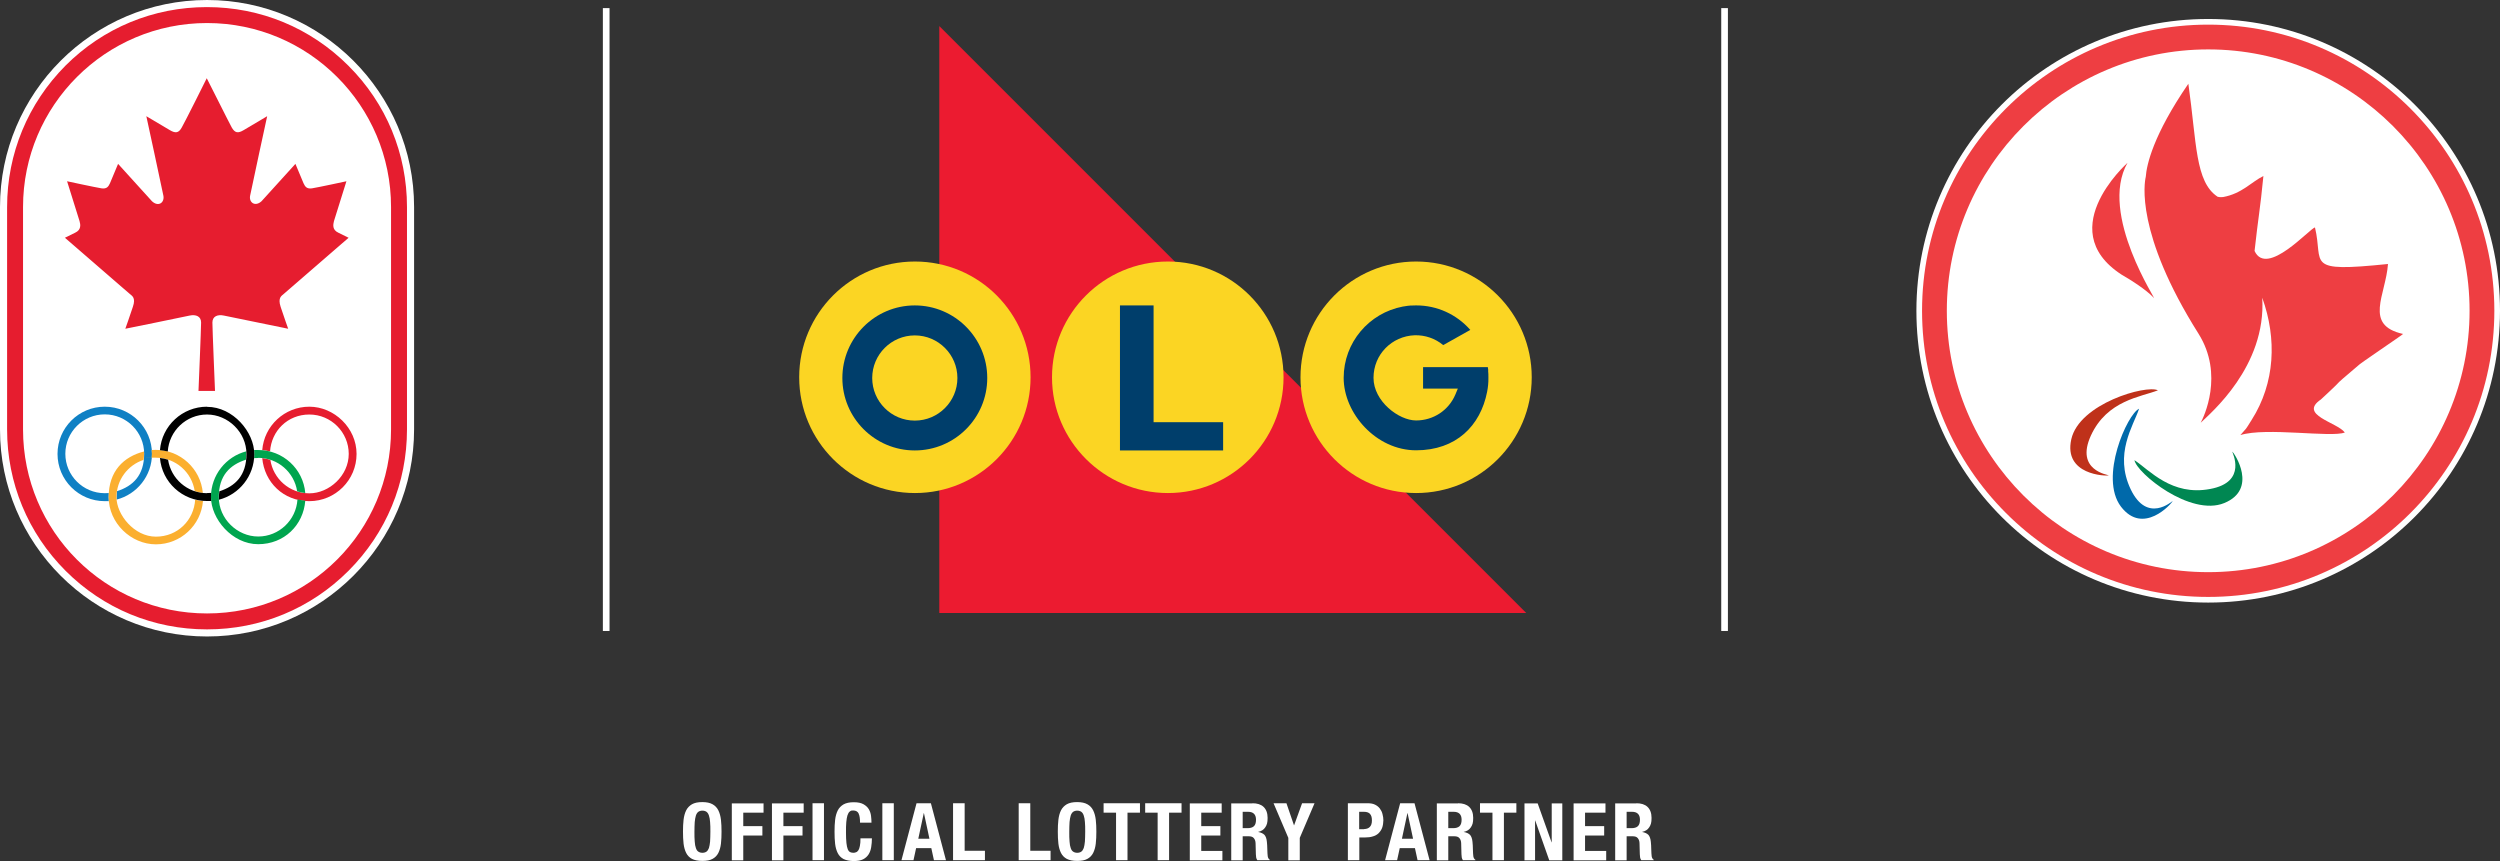 <?xml version="1.0" encoding="UTF-8"?>
<svg id="Layer_3" data-name="Layer 3" xmlns="http://www.w3.org/2000/svg" version="1.1" viewBox="0 0 1725.5 594.3">
  <rect x="0" y="0" width="1725.5" height="594.3" fill="#333333" stroke="none"/>
  <defs>
    <style>
      .cls-1 {
        fill: #000;
      }

      .cls-1, .cls-2, .cls-3, .cls-4, .cls-5, .cls-6, .cls-7, .cls-8, .cls-9, .cls-10, .cls-11, .cls-12, .cls-13 {
        stroke-width: 0px;
      }

      .cls-2 {
        fill: #003e6b;
      }

      .cls-3 {
        fill: #008752;
      }

      .cls-14 {
        fill: none;
        stroke: #fff;
        stroke-miterlimit: 10;
        stroke-width: 4.6px;
      }

      .cls-4 {
        fill: #ee3e42;
      }

      .cls-5 {
        fill: #0f80c4;
      }

      .cls-6 {
        fill: #bf311a;
      }

      .cls-7 {
        fill: #ec1b30;
      }

      .cls-8 {
        fill: #fff;
      }

      .cls-9 {
        fill: #0069aa;
      }

      .cls-10 {
        fill: #fbaf2f;
      }

      .cls-11 {
        fill: #00a54f;
      }

      .cls-12 {
        fill: #e61d2f;
      }

      .cls-13 {
        fill: #fbd523;
      }
    </style>
  </defs>
  <g>
    <path class="cls-8" d="M471.8,565.8c.3-2.5.9-4.7,1.8-6.5.9-1.8,2.3-3.2,4-4.2,1.8-1,4.1-1.5,7.1-1.5s5.3.5,7.1,1.5c1.8,1,3.1,2.4,4,4.2.9,1.8,1.5,4,1.8,6.5.3,2.5.4,5.3.4,8.2s-.1,5.8-.4,8.3c-.3,2.5-.9,4.6-1.8,6.4-.9,1.8-2.3,3.2-4,4.1-1.8,1-4.1,1.4-7.1,1.4s-5.3-.5-7.1-1.4c-1.8-1-3.1-2.3-4-4.1-.9-1.8-1.5-3.9-1.8-6.4-.3-2.5-.4-5.3-.4-8.3s.1-5.7.4-8.2ZM479.5,580.8c.1,1.9.4,3.4.8,4.5.4,1.2.9,2,1.7,2.5.7.5,1.7.8,2.8.8s2.1-.3,2.8-.8c.7-.5,1.3-1.4,1.7-2.5.4-1.2.6-2.7.8-4.5.1-1.9.2-4.1.2-6.7s0-4.9-.2-6.7c-.1-1.8-.4-3.3-.8-4.5-.4-1.2-.9-2-1.7-2.6-.7-.5-1.7-.8-2.8-.8s-2.1.3-2.8.8c-.7.5-1.3,1.4-1.7,2.6-.4,1.2-.6,2.7-.8,4.5-.1,1.8-.2,4.1-.2,6.7s0,4.9.2,6.7Z"/>
    <path class="cls-8" d="M527,554.4v6.5h-14v9.3h13.2v6.5h-13.2v17.1h-7.9v-39.3h22Z"/>
    <path class="cls-8" d="M554.7,554.4v6.5h-14v9.3h13.2v6.5h-13.2v17.1h-7.9v-39.3h22Z"/>
    <path class="cls-8" d="M560.8,554.4h7.9v39.3h-7.9v-39.3Z"/>
    <path class="cls-8" d="M592.6,561.4c-.7-1.3-1.9-2-3.7-2s-1.8.3-2.5.8c-.6.5-1.1,1.4-1.5,2.6-.4,1.2-.6,2.8-.8,4.7s-.2,4.3-.2,7.1.1,5.4.3,7.2c.2,1.8.5,3.3.9,4.3.4,1,1,1.7,1.6,2,.6.3,1.4.5,2.2.5s1.3-.1,2-.4c.6-.2,1.1-.7,1.6-1.4.4-.7.8-1.7,1-3,.3-1.3.4-3,.4-5.2h7.9c0,2.1-.2,4.2-.5,6.1-.3,1.9-.9,3.6-1.8,5-.9,1.4-2.2,2.6-3.8,3.4-1.6.8-3.8,1.2-6.4,1.2s-5.3-.5-7.1-1.4c-1.8-1-3.1-2.3-4-4.1-.9-1.8-1.5-3.9-1.8-6.4-.3-2.5-.4-5.3-.4-8.3s.1-5.7.4-8.2c.3-2.5.9-4.7,1.8-6.5.9-1.8,2.3-3.2,4-4.2,1.8-1,4.1-1.5,7.1-1.5s5.1.5,6.7,1.4c1.6.9,2.9,2.1,3.7,3.5.8,1.4,1.3,2.9,1.5,4.6.2,1.6.3,3.2.3,4.6h-7.9c0-2.9-.3-4.9-1-6.3Z"/>
    <path class="cls-8" d="M609,554.4h7.9v39.3h-7.9v-39.3Z"/>
    <path class="cls-8" d="M642.5,554.4l10.4,39.3h-8.3l-1.8-8.3h-10.5l-1.8,8.3h-8.3l10.4-39.3h9.8ZM641.5,578.9l-3.8-17.7h-.1l-3.8,17.7h7.7Z"/>
    <path class="cls-8" d="M657.9,554.4h7.9v32.8h14v6.5h-22v-39.3Z"/>
    <path class="cls-8" d="M703.2,554.4h7.9v32.8h14v6.5h-22v-39.3Z"/>
    <path class="cls-8" d="M730.5,565.8c.3-2.5.9-4.7,1.8-6.5.9-1.8,2.3-3.2,4-4.2,1.8-1,4.1-1.5,7.1-1.5s5.3.5,7.1,1.5c1.8,1,3.1,2.4,4,4.2.9,1.8,1.5,4,1.8,6.5.3,2.5.4,5.3.4,8.2s-.1,5.8-.4,8.3c-.3,2.5-.9,4.6-1.8,6.4-.9,1.8-2.3,3.2-4,4.1-1.8,1-4.1,1.4-7.1,1.4s-5.3-.5-7.1-1.4c-1.8-1-3.1-2.3-4-4.1-.9-1.8-1.5-3.9-1.8-6.4-.3-2.5-.4-5.3-.4-8.3s.1-5.7.4-8.2ZM738.2,580.8c.1,1.9.4,3.4.8,4.5.4,1.2.9,2,1.7,2.5.7.5,1.7.8,2.8.8s2.1-.3,2.8-.8c.7-.5,1.3-1.4,1.7-2.5.4-1.2.6-2.7.8-4.5.1-1.9.2-4.1.2-6.7s0-4.9-.2-6.7c-.1-1.8-.4-3.3-.8-4.5-.4-1.2-.9-2-1.7-2.6-.7-.5-1.7-.8-2.8-.8s-2.1.3-2.8.8c-.7.5-1.3,1.4-1.7,2.6-.4,1.2-.6,2.7-.8,4.5-.1,1.8-.2,4.1-.2,6.7s0,4.9.2,6.7Z"/>
    <path class="cls-8" d="M786.8,560.9h-8.6v32.8h-7.9v-32.8h-8.6v-6.5h25.1v6.5Z"/>
    <path class="cls-8" d="M815.5,560.9h-8.6v32.8h-7.9v-32.8h-8.6v-6.5h25.1v6.5Z"/>
    <path class="cls-8" d="M843.1,560.9h-14v9.3h13.2v6.5h-13.2v10.6h14.6v6.5h-22.5v-39.3h22v6.5Z"/>
    <path class="cls-8" d="M864.4,554.4c3.3,0,5.9.8,7.7,2.5,1.8,1.7,2.8,4.2,2.8,7.6s-.5,4.8-1.6,6.5c-1.1,1.7-2.7,2.7-5,3.2h0c2,.4,3.4,1,4.4,2,.9,1,1.5,2.6,1.7,4.8,0,.7.1,1.5.2,2.4,0,.9,0,1.8.1,2.9,0,2.1.2,3.7.3,4.8.2,1.1.7,1.9,1.4,2.3v.3h-8.6c-.4-.6-.7-1.2-.8-1.9-.1-.7-.2-1.5-.2-2.2l-.2-7.5c0-1.5-.5-2.8-1.2-3.6-.7-.9-1.9-1.3-3.5-1.3h-4.2v16.6h-7.9v-39.3h14.7ZM861,571.6c1.9,0,3.4-.4,4.4-1.3,1-.9,1.5-2.4,1.5-4.5,0-3.6-1.8-5.5-5.5-5.5h-3.7v11.3h3.3Z"/>
    <path class="cls-8" d="M893.1,569.6h.1l5.5-15.2h8.6l-10.2,23.9v15.5h-7.9v-15.5l-10.2-23.9h8.9l5.2,15.2Z"/>
    <path class="cls-8" d="M944,554.4c2,0,3.7.3,5.1,1,1.4.7,2.5,1.6,3.3,2.7.8,1.1,1.5,2.4,1.8,3.8.4,1.4.6,2.9.6,4.3s-.3,3.8-.9,5.3c-.6,1.5-1.5,2.7-2.5,3.7-1.1,1-2.4,1.7-3.9,2.1-1.5.5-3.2.7-5.1.7h-4.2v15.7h-7.9v-39.3h13.9ZM941.6,572.2c1.6,0,2.9-.5,3.8-1.4,1-1,1.5-2.4,1.5-4.5s-.4-3.5-1.3-4.5c-.8-1-2.3-1.5-4.2-1.5h-3.3v12h3.5Z"/>
    <path class="cls-8" d="M976.3,554.4l10.4,39.3h-8.3l-1.8-8.3h-10.5l-1.8,8.3h-8.3l10.4-39.3h9.8ZM975.3,578.9l-3.8-17.7h-.1l-3.8,17.7h7.7Z"/>
    <path class="cls-8" d="M1006.3,554.4c3.3,0,5.9.8,7.7,2.5,1.8,1.7,2.8,4.2,2.8,7.6s-.5,4.8-1.6,6.5c-1.1,1.7-2.7,2.7-5,3.2h0c2,.4,3.4,1,4.4,2,.9,1,1.5,2.6,1.7,4.8,0,.7.1,1.5.2,2.4,0,.9,0,1.8.1,2.9,0,2.1.2,3.7.3,4.8.2,1.1.7,1.9,1.4,2.3v.3h-8.6c-.4-.6-.7-1.2-.8-1.9-.1-.7-.2-1.5-.2-2.2l-.2-7.5c0-1.5-.5-2.8-1.2-3.6-.7-.9-1.9-1.3-3.5-1.3h-4.2v16.6h-7.9v-39.3h14.7ZM1002.9,571.6c1.9,0,3.4-.4,4.4-1.3,1-.9,1.5-2.4,1.5-4.5,0-3.6-1.8-5.5-5.5-5.5h-3.7v11.3h3.3Z"/>
    <path class="cls-8" d="M1046.6,560.9h-8.6v32.8h-7.9v-32.8h-8.6v-6.5h25.1v6.5Z"/>
    <path class="cls-8" d="M1070.9,581.4h.1v-26.9h7.3v39.3h-9l-9.7-27.5h-.1v27.5h-7.3v-39.3h9.1l9.6,26.9Z"/>
    <path class="cls-8" d="M1108,560.9h-14v9.3h13.2v6.5h-13.2v10.6h14.6v6.5h-22.5v-39.3h22v6.5Z"/>
    <path class="cls-8" d="M1129.4,554.4c3.3,0,5.9.8,7.7,2.5,1.8,1.7,2.8,4.2,2.8,7.6s-.5,4.8-1.6,6.5c-1.1,1.7-2.7,2.7-5,3.2h0c2,.4,3.4,1,4.4,2,.9,1,1.5,2.6,1.7,4.8,0,.7.1,1.5.2,2.4,0,.9,0,1.8.1,2.9,0,2.1.2,3.7.3,4.8.2,1.1.7,1.9,1.4,2.3v.3h-8.6c-.4-.6-.7-1.2-.8-1.9-.1-.7-.2-1.5-.2-2.2l-.2-7.5c0-1.5-.5-2.8-1.2-3.6-.7-.9-1.9-1.3-3.5-1.3h-4.2v16.6h-7.9v-39.3h14.7ZM1126,571.6c1.9,0,3.4-.4,4.4-1.3,1-.9,1.5-2.4,1.5-4.5,0-3.6-1.8-5.5-5.5-5.5h-3.7v11.3h3.3Z"/>
  </g>
  <g>
    <polygon class="cls-7" points="1053.4 423.1 648.3 423.1 648.3 18 1053.4 423.1"/>
    <path class="cls-13" d="M711.3,260.4c0,44.1-35.7,79.9-79.8,79.9s-79.9-35.8-79.9-79.9,35.7-79.9,79.9-79.9,79.8,35.9,79.8,79.9"/>
    <path class="cls-2" d="M631.4,210.8c-27.6,0-50,22.5-50,50.1s22.4,50,50,50,50-22.4,50-50-22.4-50.1-50-50.1M631.4,290.3c-16.2,0-29.4-13.2-29.4-29.4s13.2-29.4,29.4-29.4,29.4,13.2,29.4,29.4-13.2,29.4-29.4,29.4"/>
    <path class="cls-13" d="M1057.2,260.4c0,44.1-35.7,79.9-79.8,79.9s-79.8-35.8-79.8-79.9,35.7-79.9,79.8-79.9,79.8,35.9,79.8,79.9"/>
    <path class="cls-13" d="M885.9,260.4c0,44.1-35.8,79.9-79.8,79.9s-80-35.8-80-79.9,35.8-79.9,80-79.9,79.8,35.9,79.8,79.9"/>
    <polygon class="cls-2" points="773 210.8 773 310.9 844.2 310.9 844.2 291.4 796.2 291.4 796.2 210.8 773 210.8"/>
    <path class="cls-2" d="M1027.2,255.9c0-.8-.2-1.6-.3-2.5h-44.7s0,14.8,0,14.8h24l-1.7,4.1c-4.6,10.9-15.2,17.9-27.1,17.9s-29.4-13.2-29.4-29.4,12.7-28.8,28.4-29.4c7.2-.2,14.2,2.2,19.7,6.8l18.7-10.5c-9.5-10.8-23-16.9-37.2-16.9,0,0-.3,0-.4,0-1.2,0-2.4,0-3.6.1-.4,0-.7,0-1,.1-.2,0-.3,0-.5,0-1.4.2-2.7.4-3.9.6-23.2,4.4-40.8,24.7-40.8,49.2s22.4,50,50,50,44.4-16.9,49-40.3c.3-1.7.6-3.3.7-4.8.2-1.7.2-3.3.2-5s0-3.3-.2-5Z"/>
  </g>
  <line class="cls-14" x1="418.4" y1="5.6" x2="418.4" y2="435.5"/>
  <line class="cls-14" x1="1190.3" y1="5.6" x2="1190.3" y2="435.5"/>
  <g>
    <path class="cls-8" d="M142.9,0C64.1,0,0,64.1,0,142.9v153.6C0,375.2,64.1,439.3,142.9,439.3s142.9-64.1,142.9-142.9v-153.6C285.8,64.1,221.7,0,142.9,0Z"/>
    <g>
      <g>
        <path class="cls-8" d="M142.9,15.9c-70.1,0-127,56.9-127,127v153.5c0,70.1,56.9,127,127,127s127-56.8,127-127v-153.5c0-70.1-56.8-127-127-127Z"/>
        <path class="cls-12" d="M240.4,45.3c-26.1-26.1-60.7-40.4-97.6-40.4s-71.5,14.3-97.6,40.4C19.3,71.4,4.9,106,4.9,142.9v153.5c0,36.9,14.3,71.5,40.4,97.6,26.1,26.1,60.7,40.4,97.6,40.4s71.5-14.3,97.6-40.4c26.1-26.1,40.4-60.7,40.4-97.6v-153.5c0-36.8-14.3-71.5-40.4-97.5ZM269.9,296.4c0,70.1-56.8,127-127,127S15.9,366.6,15.9,296.4v-153.5c0-70.1,56.9-127,127-127s127,56.9,127,127v153.5Z"/>
      </g>
      <g>
        <path class="cls-12" d="M148.4,269.8s-1.8-42.9-1.8-47.2,3.6-5.7,7.9-4.8c4.3.9,44.4,9.1,44.4,9.1,0,0-3.1-8.7-5.2-15.1-2.1-6.4.7-7.6,2.1-8.9l44.8-38.8-7.1-3.5c-4.3-2-3.6-5.6-3-8l8.6-27.5s-19.4,4.2-23.8,4.9c-3.5.5-4.7-1.1-5.8-3.5l-5.6-13.4-23.4,25.8c-4.4,4-8.7.9-7.9-3.7.8-4.3,11.8-55,11.8-55,0,0-12.1,7.2-16.2,9.6-4,2.4-6.1,2-8.3-1.9-2.1-3.8-16.6-32.9-17.2-33.9-.5,1.1-15,30.1-17.2,33.9-2.1,3.9-4.3,4.3-8.3,1.9-4-2.4-16.2-9.6-16.2-9.6,0,0,11,50.7,11.8,55,.8,4.7-3.5,7.8-7.9,3.7l-23.4-25.8-5.6,13.4c-1.1,2.4-2.3,4-5.8,3.5-4.4-.7-23.8-4.9-23.8-4.9l8.6,27.5c.7,2.4,1.3,6-3,8l-7.1,3.5,44.8,38.8c1.5,1.3,4.3,2.5,2.1,8.9-2.1,6.4-5.2,15.1-5.2,15.1,0,0,40.1-8.1,44.4-9.1,4.3-.9,7.9.5,7.9,4.8s-1.8,47.2-1.8,47.2h11Z"/>
        <g id="The_Olympic_Rings" data-name="The Olympic Rings">
          <path id="Blue_Ring" data-name="Blue Ring" class="cls-5" d="M104.9,313.3c0-18-14.6-32.6-32.6-32.6s-32.6,14.6-32.6,32.6,14.6,32.6,32.6,32.6,1.9,0,2.8-.1c0-.9-.1-1.7-.1-2.6s0-1.9.1-2.9c-.9,0-1.9.1-2.8.1-15,0-27.2-12.2-27.2-27.2s12.2-27.2,27.2-27.2,27.2,12.2,27.2,27.2-7.8,22.3-18.7,25.8c-.2,1.3-.3,2.7-.3,4.1s0,1.1,0,1.7c14-3.6,24.4-16.4,24.4-31.5Z"/>
          <path id="Red_Ring" data-name="Red Ring" class="cls-12" d="M246.1,313.3c0,18-14.6,32.6-32.6,32.6s-31-13.1-32.5-29.7c1.9.2,3.8.6,5.6,1.2,2,13.1,13.2,23.1,26.9,23.1s27.2-12.2,27.2-27.2-12.2-27.2-27.2-27.2-26.2,11.3-27.1,25.5c-1.7-.5-3.5-.8-5.4-.9,1.3-16.8,15.4-30,32.5-30s32.6,14.6,32.6,32.6Z"/>
          <path id="Green_Ring" data-name="Green Ring" class="cls-11" d="M178.2,316c13.6,0,24.9,10,26.9,23.1,1.8.6,3.7,1,5.6,1.2-1.4-16.7-15.4-29.7-32.5-29.7s-1.9,0-2.8.1c0,.9.1,1.7.1,2.6s0,1.9-.1,2.9c.9,0,1.9-.1,2.8-.1ZM205.3,344.8c-.9,14.2-12.7,25.5-27.1,25.5s-27.2-12.2-27.2-27.2,7.8-22.3,18.7-25.8c.2-1.3.3-2.7.3-4.1s0-1.1,0-1.7c-14,3.6-24.4,16.4-24.4,31.5s14.6,32.6,32.6,32.6,31.2-13.2,32.5-30c-1.8-.2-3.6-.5-5.4-.9Z"/>
          <path id="Yellow_Ring" data-name="Yellow Ring" class="cls-10" d="M104.7,316.1c0-.9.1-1.9.1-2.9s0-1.7-.1-2.6c.9,0,1.9-.1,2.8-.1,17,0,31,13.1,32.5,29.7-1.9-.2-3.8-.6-5.6-1.2-2-13.1-13.2-23.1-26.9-23.1s-1.9,0-2.8.1ZM140.1,345.7c-1.3,16.8-15.4,30-32.5,30s-32.6-14.6-32.6-32.6,10.4-27.9,24.4-31.5c0,.6,0,1.1,0,1.7,0,1.4-.1,2.7-.3,4.1-10.9,3.6-18.7,13.8-18.7,25.8s12.2,27.2,27.2,27.2,26.2-11.3,27.1-25.5c1.7.5,3.5.8,5.4.9Z"/>
          <path id="Black_Ring" data-name="Black Ring" class="cls-1" d="M142.9,280.7c-17.1,0-31.2,13.2-32.5,30,1.8.2,3.6.5,5.4.9.9-14.2,12.7-25.5,27.1-25.5s27.2,12.2,27.2,27.2-7.8,22.3-18.7,25.8c-.2,1.3-.3,2.7-.3,4.1s0,1.1,0,1.7c14-3.6,24.4-16.4,24.4-31.5s-14.6-32.6-32.6-32.6ZM142.9,340.4c-13.6,0-24.9-10-26.9-23.1-1.8-.6-3.7-1-5.6-1.2,1.4,16.7,15.4,29.7,32.5,29.7s1.9,0,2.8-.1c0-.9-.1-1.7-.1-2.6s0-1.9.1-2.9c-.9,0-1.9.1-2.8.1Z"/>
        </g>
      </g>
    </g>
  </g>
  <g>
    <circle class="cls-8" cx="1524.1" cy="214.5" r="201.4"/>
    <g>
      <circle class="cls-8" cx="1524.1" cy="214.5" r="185" transform="translate(294.7 1140.5) rotate(-45)"/>
      <path class="cls-4" d="M1524.1,412c-108.9,0-197.5-88.6-197.5-197.5s88.6-197.5,197.5-197.5,197.5,88.6,197.5,197.5-88.6,197.5-197.5,197.5ZM1524.1,34.1c-99.5,0-180.4,80.9-180.4,180.4s80.9,180.4,180.4,180.4,180.4-80.9,180.4-180.4-80.9-180.4-180.4-180.4Z"/>
      <path class="cls-6" d="M1455.5,328.1c-2,.6-31.4-.2-25.9-24.9,5.5-24.7,51.8-37.8,59.8-33.8-11.7,4.6-35.1,6.8-46.3,31.3-11,24.2,12.2,27,12.4,27.4"/>
      <path class="cls-9" d="M1499.6,345.8c-.8,1.9-20.4,23.9-35.7,3.9-15.3-20.1,4.4-64,12.5-67.6-4,11.9-17.4,31.2-5.8,55.6,11.5,24,28.6,8.1,29,8.1"/>
      <path class="cls-3" d="M1540.7,311.7c1.6,1.2,17.9,25.9-5.5,35.5-23.4,9.6-60.6-20.8-62-29.6,10.4,6.9,25.7,24.9,52.2,19.9,26.2-4.8,15.1-25.5,15.3-25.8"/>
      <path class="cls-4" d="M1648.3,182.2c-58.5,6-44.4,0-50.5-25.2-3.4.4-33.3,34.6-41.7,16.2,2.6-23.7,3.8-28.1,6.1-51.7-8.1,3.9-14.7,12.1-27.8,14.5-1.2.1-2.2.2-3.8-.2-15.6-10.3-14.4-37.2-20.2-78-24.4,35.6-28.8,56-29.4,64.3-.9,3.7-7.4,38.7,36.4,108.2,17.8,28.3,3.6,57.7,1.5,61.5,6.5-6.4,45.4-38.7,42.5-86.3,10.2,28.3,8.9,58.8-7.3,84.3-5.2,8.3-2.7,4.5-7.8,10.5,17.8-5.6,62.9,1.9,72.1-1.8-5.4-7.1-32.2-12.1-16.5-22.8,22.8-21.1,2.4-3.5,25.6-23.3-.1-.6,31.1-21.5,31.1-21.9-27.4-6.1-11.9-26.8-10.4-48.4"/>
      <path class="cls-4" d="M1486.5,205.6c3.6,3.9-38.4-57.7-18.1-93.2,0,0-55.4,49.2,1,80.2,0,0,11.6,7,17.1,12.9"/>
    </g>
  </g>
</svg>